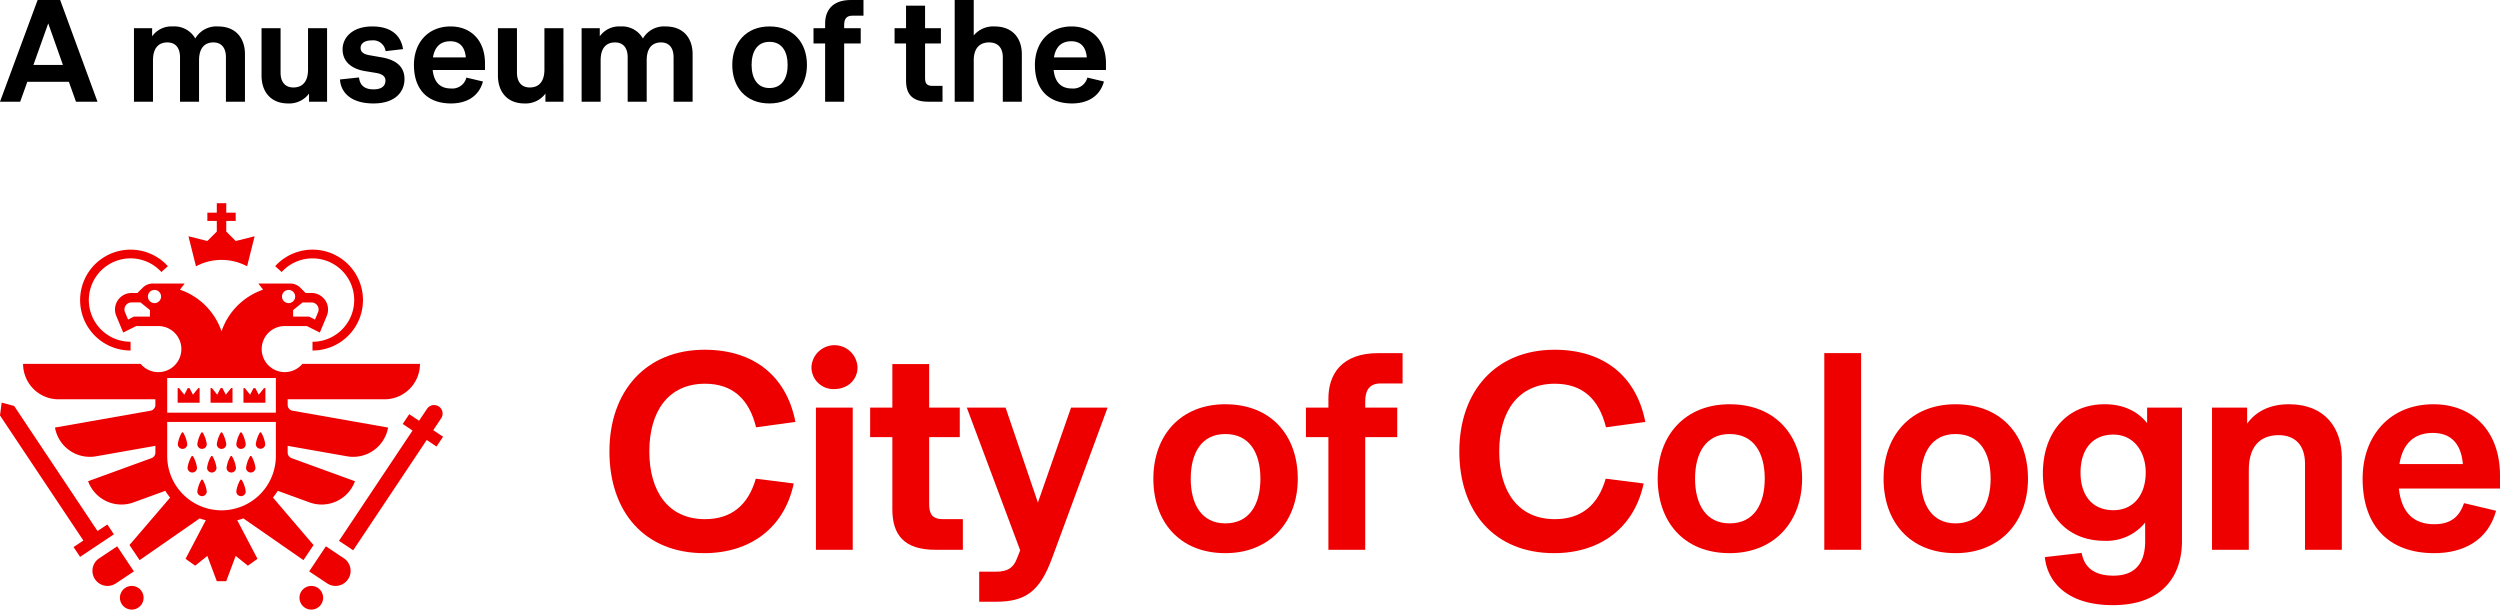 <svg xmlns="http://www.w3.org/2000/svg" xmlns:xlink="http://www.w3.org/1999/xlink" width="697.601" height="170.089" viewBox="0 0 697.601 170.089"><defs><clipPath id="a"><rect width="697.601" height="170.089" fill="none"/></clipPath></defs><g clip-path="url(#a)"><path d="M210.9,133.577l10.584,1.333c-2.587,12.309-12.073,19.442-25.009,19.442-16.621,0-26.421-11.524-26.421-28.38s10.192-28.381,26.577-28.381c13.563,0,22.815,7.213,25.324,20.149l-10.976,1.489c-1.96-7.918-6.586-12.152-14.269-12.152-10.192,0-15.523,7.684-15.523,18.895s5.331,18.894,15.523,18.894c7.369,0,12.073-3.92,14.19-11.289" fill="#ef0000"/><path d="M226.424,102.53a6.433,6.433,0,0,1,12.858,0c0,3.293-2.587,6.037-6.508,6.037a6.115,6.115,0,0,1-6.35-6.037m11.525,50.882H227.678v-39.67h10.271Z" fill="#ef0000"/><path d="M242.809,113.742H249V101.59h10.27v12.152h8.546v8.232h-8.546v18.659c0,2.666.784,4.234,3.842,4.234h5.566v8.545H261c-8.7,0-12-4.155-12-11.289V121.974h-6.194Z" fill="#ef0000"/><path d="M280.6,113.742l9.016,26.5,9.251-26.5h10.192l-15.523,42.1c-3.45,9.251-7.37,12.073-15.758,12.073h-4.548v-8.388h4.626c3.449,0,4.939-1.176,5.88-3.607l.941-2.351-14.9-39.828Z" fill="#ef0000"/><path d="M362.132,133.577c0,11.917-7.683,20.775-20.227,20.775-12.858,0-20.071-8.858-20.071-20.775,0-11.995,7.527-20.777,20.071-20.777,12.857,0,20.227,8.782,20.227,20.777m-29.87,0c0,7.056,2.979,12.466,9.643,12.466,6.821,0,9.8-5.41,9.8-12.466,0-7.135-2.978-12.466-9.8-12.466-6.664,0-9.643,5.331-9.643,12.466" fill="#ef0000"/><path d="M370.678,121.974h-6.271v-8.232h6.271v-2.509c0-6.742,3.606-12.7,13.955-12.7h6.743V107h-6.115c-3.606,0-4.312,2.509-4.312,5.1v1.646h8.937v8.232h-8.937v31.439H370.678Z" fill="#ef0000"/><path d="M448.058,133.577l10.584,1.333c-2.588,12.309-12.074,19.442-25.01,19.442-16.621,0-26.421-11.524-26.421-28.38S417.4,97.591,433.788,97.591c13.564,0,22.815,7.213,25.324,20.149l-10.976,1.489c-1.96-7.918-6.586-12.152-14.268-12.152-10.193,0-15.524,7.684-15.524,18.895s5.331,18.894,15.524,18.894c7.369,0,12.073-3.92,14.19-11.289" fill="#ef0000"/><path d="M502.859,133.577c0,11.917-7.682,20.775-20.226,20.775-12.858,0-20.072-8.858-20.072-20.775,0-11.995,7.528-20.777,20.072-20.777,12.857,0,20.226,8.782,20.226,20.777m-29.869,0c0,7.056,2.979,12.466,9.643,12.466,6.82,0,9.8-5.41,9.8-12.466,0-7.135-2.978-12.466-9.8-12.466-6.664,0-9.643,5.331-9.643,12.466" fill="#ef0000"/><rect width="10.271" height="54.88" transform="translate(509.051 98.532)" fill="#ef0000"/><path d="M565.892,133.577c0,11.917-7.683,20.775-20.227,20.775-12.858,0-20.071-8.858-20.071-20.775,0-11.995,7.527-20.777,20.071-20.777,12.857,0,20.227,8.782,20.227,20.777m-29.87,0c0,7.056,2.979,12.466,9.643,12.466,6.821,0,9.8-5.41,9.8-12.466,0-7.135-2.978-12.466-9.8-12.466-6.664,0-9.643,5.331-9.643,12.466" fill="#ef0000"/><path d="M570.046,132.009c0-11.053,6.506-19.208,17.248-19.208,5.253,0,9.173,1.96,11.838,5.253v-4.312h9.721v37.319c0,9.172-5.017,17.8-19.286,17.8-13.171,0-18.346-6.9-18.973-13.406l10.271-1.176c.471,2.431,1.882,6.35,8.859,6.35,7.84,0,8.859-5.8,8.859-9.643v-5.174a13.831,13.831,0,0,1-11.289,5.1c-10.662,0-17.248-7.527-17.248-18.9m28.694-.156c0-5.959-3.449-10.584-9.016-10.584-6.115,0-9.173,4.469-9.173,10.584s3.058,10.505,9.173,10.505c5.645,0,9.016-4.312,9.016-10.505" fill="#ef0000"/><path d="M643.193,153.412v-23.99c0-5.175-2.744-8-7.37-8-5.331,0-8.311,3.371-8.311,9.643v22.344h-10.27v-39.67h9.8v4.469c2.351-3.293,6.193-5.411,11.68-5.411,10.115,0,14.74,6.743,14.74,14.975v25.637Z" fill="#ef0000"/><path d="M687.566,140.4l8.938,2.118c-2.274,8.388-9.251,11.838-17.248,11.838-12.936,0-19.993-7.84-19.993-20.776,0-12.073,7.684-20.777,19.757-20.777,11.211,0,18.581,7.762,18.581,19.836v3.685H669.378c.705,6.585,4,9.956,9.878,9.956,5.253,0,7.213-2.743,8.31-5.88m-18.032-10.9h17.719c-.549-6.115-3.686-8.7-8.389-8.7-5.1,0-8.389,2.822-9.33,8.7" fill="#ef0000"/><path d="M36.436,97.807h0V95.365a11.634,11.634,0,1,1,8.6-19.456l1.806-1.642a14.073,14.073,0,1,0-10.41,23.54" fill="#ef0000"/><path d="M87.2,72.1a11.634,11.634,0,1,1,0,23.268v2.442a14.076,14.076,0,1,0-10.41-23.54l1.806,1.642A11.6,11.6,0,0,1,87.2,72.1" fill="#ef0000"/><path d="M86.867,163.5a3.3,3.3,0,1,0,3.3,3.3,3.3,3.3,0,0,0-3.3-3.3" fill="#ef0000"/><path d="M36.766,163.5a3.3,3.3,0,1,0,3.3,3.3,3.3,3.3,0,0,0-3.3-3.3" fill="#ef0000"/><path d="M123.124,116.692a2.377,2.377,0,0,0-3.955-2.637l-2.232,3.348-2.742-1.827-1.823,2.735,2.74,1.829L94.59,150.921l3.955,2.637,20.522-30.78,2.738,1.826,1.827-2.739-2.739-1.826Z" fill="#ef0000"/><path d="M29.958,146.355l-2.741,1.828L3.956,113.292l-3.487-.947L0,115.928,23.262,150.82l-2.741,1.828,1.828,2.735,9.432-6.288Z" fill="#ef0000"/><path d="M50.7,120.781a8.617,8.617,0,0,0-1.083,3.163,1.318,1.318,0,1,0,2.636,0,8.617,8.617,0,0,0-1.083-3.163.264.264,0,0,0-.47,0" fill="#ef0000"/><path d="M56.143,120.781a8.617,8.617,0,0,0-1.083,3.163,1.318,1.318,0,1,0,2.636,0,8.617,8.617,0,0,0-1.083-3.163.264.264,0,0,0-.47,0" fill="#ef0000"/><path d="M61.581,120.781a8.617,8.617,0,0,0-1.083,3.163,1.318,1.318,0,1,0,2.636,0,8.617,8.617,0,0,0-1.083-3.163.264.264,0,0,0-.47,0" fill="#ef0000"/><path d="M67.02,120.781a8.617,8.617,0,0,0-1.083,3.163,1.318,1.318,0,1,0,2.636,0,8.617,8.617,0,0,0-1.083-3.163.264.264,0,0,0-.47,0" fill="#ef0000"/><path d="M53.424,127.373a8.617,8.617,0,0,0-1.083,3.163,1.318,1.318,0,1,0,2.636,0,8.617,8.617,0,0,0-1.083-3.163.264.264,0,0,0-.47,0" fill="#ef0000"/><path d="M58.862,127.373a8.617,8.617,0,0,0-1.083,3.163,1.318,1.318,0,1,0,2.636,0,8.617,8.617,0,0,0-1.083-3.163.264.264,0,0,0-.47,0" fill="#ef0000"/><path d="M64.3,127.373a8.617,8.617,0,0,0-1.083,3.163,1.318,1.318,0,1,0,2.636,0,8.617,8.617,0,0,0-1.083-3.163.264.264,0,0,0-.47,0" fill="#ef0000"/><path d="M69.739,127.373a8.617,8.617,0,0,0-1.083,3.163,1.318,1.318,0,1,0,2.636,0,8.617,8.617,0,0,0-1.083-3.163.264.264,0,0,0-.47,0" fill="#ef0000"/><path d="M56.143,133.965a8.617,8.617,0,0,0-1.083,3.163,1.318,1.318,0,0,0,2.636,0,8.617,8.617,0,0,0-1.083-3.163.264.264,0,0,0-.47,0" fill="#ef0000"/><path d="M67.02,133.965a8.617,8.617,0,0,0-1.083,3.163,1.318,1.318,0,0,0,2.636,0,8.617,8.617,0,0,0-1.083-3.163.264.264,0,0,0-.47,0" fill="#ef0000"/><path d="M74.012,123.944a8.617,8.617,0,0,0-1.083-3.163.265.265,0,0,0-.47,0,8.6,8.6,0,0,0-1.084,3.163,1.319,1.319,0,0,0,2.637,0" fill="#ef0000"/><path d="M67.911,144.657,84.676,156.3l2.817-4.2L76.164,138.839a18.24,18.24,0,0,0,1.342-1.879l8.87,3.229a9.888,9.888,0,0,0,12.674-5.91l-17.695-6.441a1.647,1.647,0,0,1-1.084-1.551l0-1.881,16.568,2.921a9.887,9.887,0,0,0,11.455-8.021l-26.661-4.7a1.647,1.647,0,0,1-1.362-1.623v-1.563H107.3a9.89,9.89,0,0,0,9.889-9.889H84.381A6.426,6.426,0,1,1,79.45,90.983h6.174l3.623,1.811,1.938-4.652a4.616,4.616,0,0,0-4.26-6.391h-1.65L83.8,80.275A3.959,3.959,0,0,0,81,79.117H72.093l1.318,1.715a18.635,18.635,0,0,0-11.6,11.614,18.639,18.639,0,0,0-11.6-11.615l1.319-1.714H42.631a3.959,3.959,0,0,0-2.8,1.158l-1.477,1.477h-1.65a4.616,4.616,0,0,0-4.26,6.392l1.938,4.651,3.623-1.811h6.174a6.427,6.427,0,1,1-4.931,10.547H6.441a9.89,9.89,0,0,0,9.889,9.889H43.358v1.563A1.647,1.647,0,0,1,42,114.605l-26.661,4.7a9.888,9.888,0,0,0,11.456,8.021l16.567-2.921,0,1.881a1.647,1.647,0,0,1-1.084,1.551l-17.695,6.441a9.888,9.888,0,0,0,12.674,5.91l8.87-3.229a18.424,18.424,0,0,0,1.345,1.891L36.127,152.083l2.829,4.216,16.76-11.639c.559.2,1.131.362,1.713.5l-5.653,10.773,2.681,1.919,3.4-2.735,2.637,7.058h2.636l2.637-7.058,3.4,2.735,2.681-1.919L66.2,145.164q.871-.213,1.708-.507M84.426,84.392h2.5a1.976,1.976,0,0,1,1.824,2.736L87.9,89.17l-1.651-.825H81.788V86.532Zm-3.9-3.487a1.838,1.838,0,1,1-1.838,1.838A1.838,1.838,0,0,1,80.522,80.9m-38.677,7.44h-4.46l-1.651.825-.851-2.041a1.977,1.977,0,0,1,1.824-2.737h2.5l2.639,2.14ZM43.11,84.58a1.838,1.838,0,1,1,1.838-1.837A1.838,1.838,0,0,1,43.11,84.58m3.544,20.906H76.978v9.668H46.654ZM61.816,142.4a15.16,15.16,0,0,1-15.145-14.5h-.017V117.733H76.978V127.9h-.017a15.16,15.16,0,0,1-15.145,14.5" fill="#ef0000"/><path d="M61.819,72.525a15.068,15.068,0,0,1,7.132,1.784l2.094-8.376-5.274,1.318-2.636-2.636V61.647h2.636V59.339H63.135V56.7h-2.64v2.636H57.861v2.308h2.634v2.968l-2.634,2.636-5.274-1.318,2.1,8.386a15.045,15.045,0,0,1,7.136-1.794" fill="#ef0000"/><path d="M95.962,155.79l-5.023-3.35-4.67,7,5.028,3.349a4.206,4.206,0,0,0,4.665-7" fill="#ef0000"/><path d="M32.693,152.439l-5.023,3.35a4.206,4.206,0,0,0,4.665,7l5.028-3.349Z" fill="#ef0000"/><path d="M53.841,110.134l-.956-1.838h-.5l-.952,1.838-1.48-1.838h-.382v4.08H55.7V108.3h-.384Z" fill="#ef0000"/><path d="M63.015,110.132l-.95-1.838h-.5l-.956,1.838-1.474-1.838h-.384v4.08h6.126v-4.08h-.384Z" fill="#ef0000"/><path d="M72.2,110.134l-.956-1.838h-.5l-.956,1.838L68.314,108.3h-.382v4.08h6.124V108.3h-.384Z" fill="#ef0000"/></g><path d="M13.46,6.527l4.1,11.595H9.325ZM10.5,0,0,28.38H5.635l1.987-5.554H19.217L21.2,28.38h6L16.785,0Z"/><g clip-path="url(#a)"><path d="M50.232,28.38V15.974c0-2.676-1.3-4.136-3.527-4.136-2.6,0-4.014,1.744-4.014,4.987V28.38H37.38V7.865h5.068v2.271a6.6,6.6,0,0,1,5.757-2.757,6.69,6.69,0,0,1,6.284,3.365,6.8,6.8,0,0,1,6.325-3.365c5.189,0,7.541,3.486,7.541,7.744V28.38H63.044V15.974c0-2.676-1.3-4.136-3.487-4.136-2.595,0-4.014,1.744-4.014,4.987V28.38Z"/><path d="M86.234,28.38V26.109A6.85,6.85,0,0,1,80.4,28.866c-5.068,0-7.419-3.527-7.419-7.743V7.865h5.311V20.272c0,2.675,1.338,4.135,3.568,4.135,2.675,0,4.094-1.784,4.094-4.987V7.865h5.311V28.38Z"/><path d="M104.235,28.866c-6.608,0-9.163-3.324-9.365-6.689l5.311-.568c.243,2.189,1.54,3.324,4.054,3.324,2.635,0,3.325-1.256,3.325-2.473,0-1.175-.933-1.824-2.6-2.108l-3.2-.527c-2.919-.486-6.163-2.108-6.163-6.081,0-3.082,2.554-6.365,8.271-6.365,6.122,0,8.149,3.324,8.595,6.324l-4.865.568a3.489,3.489,0,0,0-3.851-3c-2.473,0-3.122,1.216-3.122,2.067,0,1.257.892,1.784,2.432,2.068l3.487.608c3.933.689,6.325,2.554,6.325,6.041,0,3.649-2.676,6.811-8.636,6.811"/><path d="M130.142,21.65l4.622,1.094c-1.176,4.338-4.784,6.122-8.92,6.122-6.689,0-10.338-4.054-10.338-10.744,0-6.243,3.973-10.743,10.217-10.743,5.8,0,9.608,4.013,9.608,10.257v1.905H120.736c.365,3.406,2.068,5.149,5.108,5.149a4.046,4.046,0,0,0,4.3-3.04m-9.325-5.636h9.163c-.284-3.162-1.906-4.5-4.338-4.5-2.636,0-4.339,1.459-4.825,4.5"/><path d="M152.2,28.38V26.109a6.85,6.85,0,0,1-5.838,2.757c-5.068,0-7.419-3.527-7.419-7.743V7.865h5.311V20.272c0,2.675,1.338,4.135,3.568,4.135,2.675,0,4.094-1.784,4.094-4.987V7.865h5.311V28.38Z"/><path d="M175.144,28.38V15.974c0-2.676-1.3-4.136-3.527-4.136-2.6,0-4.014,1.744-4.014,4.987V28.38h-5.311V7.865h5.068v2.271a6.6,6.6,0,0,1,5.757-2.757,6.69,6.69,0,0,1,6.284,3.365,6.8,6.8,0,0,1,6.325-3.365c5.189,0,7.541,3.486,7.541,7.744V28.38h-5.311V15.974c0-2.676-1.3-4.136-3.487-4.136-2.6,0-4.014,1.744-4.014,4.987V28.38Z"/><path d="M225.173,18.122c0,6.163-3.973,10.744-10.46,10.744-6.649,0-10.379-4.581-10.379-10.744,0-6.2,3.892-10.744,10.379-10.744,6.649,0,10.46,4.541,10.46,10.744m-15.447,0c0,3.649,1.541,6.446,4.987,6.446,3.527,0,5.068-2.8,5.068-6.446,0-3.689-1.541-6.446-5.068-6.446-3.446,0-4.987,2.757-4.987,6.446"/><path d="M230.241,12.122H227V7.865h3.243v-1.3c0-3.487,1.865-6.568,7.217-6.568h3.486V4.379h-3.162c-1.865,0-2.23,1.3-2.23,2.635v.851h4.622v4.257h-4.622V28.38h-5.311Z"/><path d="M249.62,7.865h3.2V1.581h5.311V7.865h4.419v4.257h-4.419v9.649c0,1.379.4,2.19,1.987,2.19H263V28.38h-3.973c-4.5,0-6.2-2.149-6.2-5.838V12.122h-3.2Z"/><path d="M279.824,28.38V15.974c0-2.676-1.419-4.136-3.811-4.136-2.757,0-4.3,1.744-4.3,4.987V28.38H266.4V0h5.311V9.893a7.056,7.056,0,0,1,5.8-2.514c5.23,0,7.623,3.486,7.623,7.744V28.38Z"/><path d="M303.419,21.65l4.622,1.094c-1.175,4.338-4.784,6.122-8.919,6.122-6.69,0-10.339-4.054-10.339-10.744,0-6.243,3.974-10.743,10.217-10.743,5.8,0,9.609,4.013,9.609,10.257v1.905h-14.6c.364,3.406,2.067,5.149,5.108,5.149a4.045,4.045,0,0,0,4.3-3.04M294.1,16.014h9.162c-.284-3.162-1.9-4.5-4.338-4.5-2.636,0-4.338,1.459-4.824,4.5"/></g></svg>